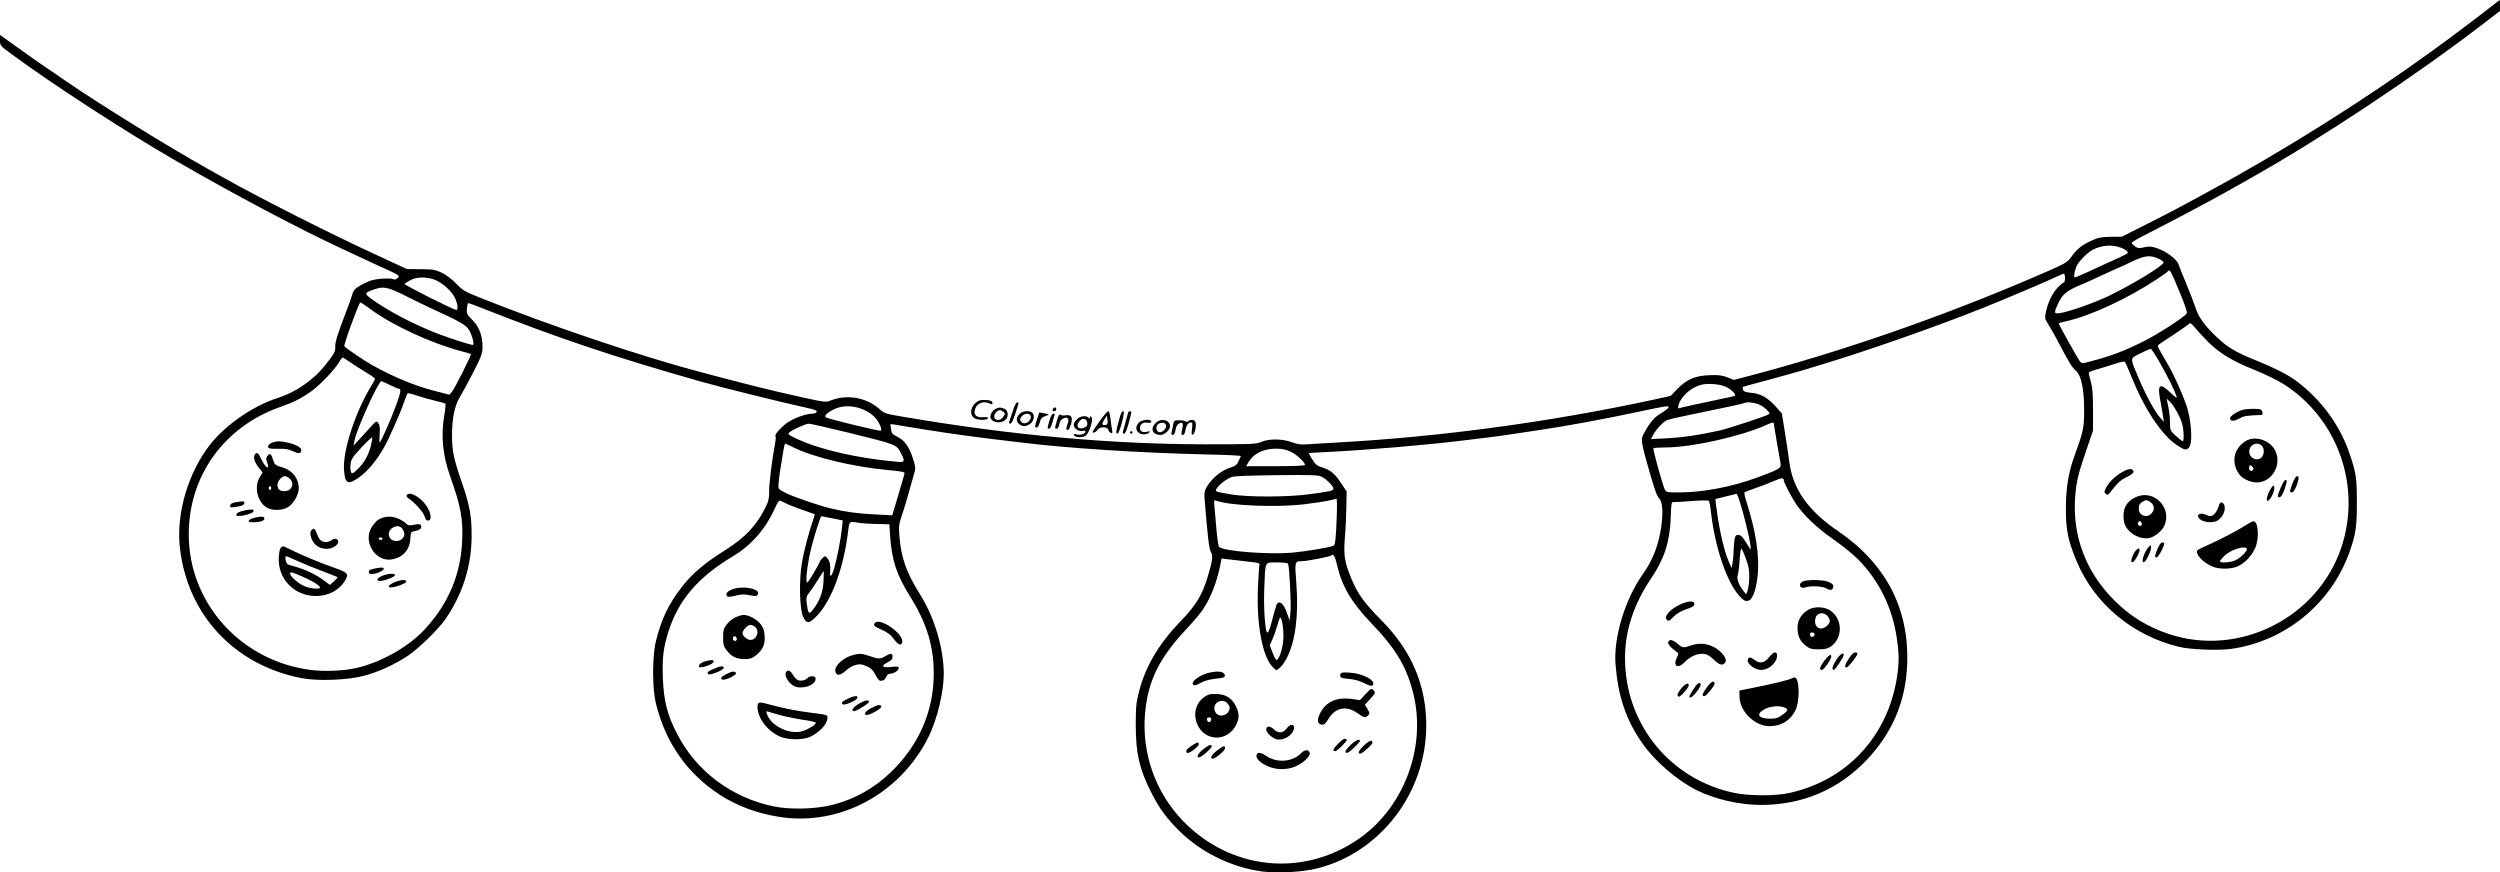 <?xml version="1.0" encoding="UTF-8"?>
<svg xmlns="http://www.w3.org/2000/svg" version="1.0" viewBox="0 0 2000 697.896" preserveAspectRatio="xMidYMid meet">
  <g transform="translate(0,1149.948) scale(0.1,-0.1)" fill="#000000" stroke="none">
    <path d="M19945 11459 c-80 -64 -349 -267 -485 -365 -551 -399 -1193 -802 -1810 -1137 -41 -22 -111 -60 -155 -84 -44 -25 -179 -95 -300 -156 l-220 -111 -90 -1 c-75 -1 -100 -6 -149 -29 -79 -35 -120 -68 -162 -127 -39 -54 -42 -55 -324 -176 -731 -313 -1515 -585 -2242 -777 l-137 -36 -53 21 c-43 17 -70 20 -143 17 -115 -4 -183 -34 -258 -112 l-52 -54 -165 -36 c-819 -175 -1672 -290 -2490 -336 -102 -6 -215 -12 -251 -15 -51 -4 -79 0 -125 17 -77 28 -181 29 -244 2 -42 -18 -74 -19 -450 -19 -760 1 -1554 73 -2419 221 -136 23 -146 26 -184 60 -104 94 -261 122 -393 69 -39 -15 -45 -14 -240 29 -266 59 -407 95 -804 200 -479 127 -1200 370 -1765 596 -118 47 -134 57 -186 111 -36 37 -79 69 -115 87 -52 24 -71 27 -169 28 l-110 1 -235 109 c-377 173 -922 449 -1230 621 -25 14 -83 47 -130 73 -309 173 -847 505 -1129 698 -242 165 -299 205 -408 284 l-123 88 0 -43 c0 -43 0 -43 103 -118 314 -232 905 -615 1292 -839 483 -279 987 -546 1348 -714 42 -20 112 -52 155 -72 77 -36 154 -72 245 -113 26 -12 47 -25 47 -30 0 -15 -29 -33 -40 -26 -21 13 -143 6 -189 -12 -52 -19 -111 -54 -127 -74 -6 -8 -14 -25 -17 -39 -3 -14 -26 -79 -52 -145 -64 -166 -86 -237 -83 -271 2 -37 -8 -55 -82 -148 -93 -117 -235 -215 -380 -261 -192 -61 -412 -212 -536 -368 -178 -225 -276 -555 -245 -829 60 -535 434 -938 970 -1043 131 -26 374 -17 506 19 120 33 240 88 349 160 84 56 249 217 302 296 136 199 206 422 207 660 1 156 -16 249 -75 420 -69 201 -81 257 -82 385 0 140 22 246 68 317 18 29 65 117 105 194 64 127 71 147 71 199 0 91 -27 162 -82 216 -43 43 -46 49 -43 90 2 24 7 44 11 44 5 0 59 -20 119 -44 612 -241 1038 -384 1745 -585 167 -47 642 -165 852 -211 58 -13 75 -20 71 -31 -3 -8 -19 -14 -37 -14 -48 0 -148 -37 -199 -73 -52 -38 -101 -93 -93 -106 3 -5 2 -31 -3 -57 -25 -131 -50 -335 -48 -389 1 -45 -4 -72 -22 -110 -72 -153 -170 -258 -336 -361 -157 -99 -253 -180 -335 -283 -109 -139 -167 -258 -212 -438 -31 -125 -31 -379 0 -504 78 -315 253 -563 517 -732 137 -87 289 -143 465 -172 486 -78 973 183 1200 643 67 136 120 355 120 499 0 202 -72 448 -186 631 -115 185 -155 298 -169 475 -6 81 -4 95 24 175 16 48 43 139 60 202 17 63 35 127 40 142 6 19 2 46 -15 99 -31 95 -67 145 -125 174 -41 21 -47 29 -51 62 -3 21 -5 39 -4 40 1 1 53 -7 116 -18 245 -41 428 -68 675 -99 94 -11 206 -25 250 -30 369 -46 945 -83 1483 -96 156 -3 281 -9 279 -13 -1 -3 -10 -22 -19 -42 -13 -28 -26 -38 -59 -48 -77 -23 -152 -84 -197 -160 -15 -25 -19 -46 -16 -85 25 -313 37 -411 51 -432 18 -28 13 -71 -24 -194 -44 -149 -94 -232 -218 -360 -173 -179 -282 -363 -332 -560 -24 -94 -27 -123 -27 -275 1 -223 28 -343 120 -528 59 -117 106 -186 194 -280 179 -192 434 -323 695 -359 124 -17 331 -5 450 26 503 130 865 608 865 1141 0 320 -116 595 -352 835 -149 151 -197 218 -251 350 -51 126 -59 178 -48 319 6 69 11 181 12 247 l2 122 -47 70 c-49 75 -83 102 -154 124 -35 10 -49 23 -73 61 -16 26 -29 49 -29 51 0 2 71 6 158 10 262 12 793 56 1072 91 69 8 161 20 206 25 44 5 141 19 215 30 74 11 163 25 199 30 197 28 525 89 810 150 200 43 224 46 218 29 -2 -7 -30 -28 -60 -46 -43 -25 -67 -49 -101 -100 -25 -38 -48 -82 -51 -98 -5 -21 5 -72 29 -160 69 -247 87 -300 108 -322 27 -30 33 -104 18 -219 -20 -150 -68 -276 -148 -387 -142 -200 -235 -505 -219 -721 20 -256 84 -447 217 -636 99 -142 277 -294 434 -373 146 -72 342 -117 513 -117 329 0 615 121 839 353 208 217 316 466 330 762 20 449 -166 812 -553 1076 -239 163 -360 334 -389 549 -7 52 -23 162 -36 243 l-24 148 -48 55 c-65 72 -122 105 -197 111 -47 5 -61 10 -66 25 -3 11 -4 21 -2 22 1 1 100 29 218 60 118 32 233 64 255 71 22 7 87 27 145 44 385 116 934 309 1314 461 177 71 520 217 579 246 27 13 53 24 58 24 5 0 9 -16 9 -35 0 -19 -4 -35 -9 -35 -5 0 -26 -17 -46 -37 -44 -45 -81 -120 -97 -196 -11 -53 -11 -56 19 -103 17 -27 57 -98 89 -159 77 -147 101 -186 131 -211 42 -36 66 -145 66 -309 0 -149 -4 -171 -77 -372 -48 -131 -68 -254 -69 -413 -1 -175 16 -264 86 -430 142 -341 449 -597 822 -686 90 -21 308 -30 411 -16 431 59 800 358 948 770 52 146 61 203 61 402 0 197 -6 238 -62 400 -77 223 -226 425 -423 572 -66 49 -165 100 -307 158 -174 70 -237 106 -326 190 -96 89 -150 164 -172 235 -11 33 -43 119 -73 190 -30 72 -59 144 -65 162 -13 40 -100 104 -174 128 -42 14 -61 15 -100 6 -41 -9 -52 -8 -72 7 -14 10 -26 22 -28 28 -2 5 66 44 150 86 144 73 464 242 572 303 28 15 84 47 125 70 41 24 93 53 115 65 548 308 1305 810 1843 1223 l142 109 0 44 c0 24 -1 44 -2 43 -2 0 -25 -18 -53 -40z m-2970 -1944 c17 -6 36 -19 42 -27 13 -16 16 -14 -167 -96 -36 -16 -105 -48 -153 -71 -49 -22 -93 -41 -98 -41 -11 0 -5 43 12 87 13 36 89 113 132 135 75 38 161 43 232 13z m293 -85 c25 -11 42 -25 40 -32 -10 -29 -250 -175 -436 -265 -115 -55 -312 -125 -389 -138 -53 -8 -54 0 -16 81 31 66 66 96 154 134 69 29 107 46 242 109 49 23 90 41 92 41 2 0 45 20 97 45 105 51 149 56 216 25z m167 -262 c47 -114 65 -166 58 -177 -18 -28 -229 -165 -344 -222 -151 -76 -268 -120 -419 -159 -75 -20 -75 -20 -92 0 -15 19 -168 293 -168 302 0 3 26 11 58 17 196 44 486 178 729 338 46 30 86 59 89 64 11 18 22 -2 89 -163z m-13961 95 c61 -22 138 -90 165 -146 22 -44 28 -97 12 -97 -23 0 -423 202 -415 209 5 5 27 18 49 30 49 26 122 27 189 4z m-232 -129 c73 -37 162 -80 196 -96 244 -111 292 -139 316 -181 25 -45 43 -117 28 -117 -17 0 -169 48 -267 85 -197 74 -427 195 -551 289 -50 38 -47 44 26 69 79 28 107 22 252 -49z m-279 -107 c175 -130 485 -273 730 -338 38 -9 71 -20 74 -22 6 -7 -130 -277 -153 -304 l-19 -21 -114 29 c-163 42 -333 112 -506 209 -65 36 -211 136 -220 150 -3 5 20 78 51 162 58 156 71 188 79 188 3 0 38 -24 78 -53z m14701 -262 c91 -90 191 -152 363 -221 85 -34 192 -86 238 -115 438 -276 631 -823 464 -1314 -191 -561 -818 -874 -1377 -688 -172 57 -310 142 -438 270 -230 230 -338 521 -312 837 10 119 24 176 91 371 l51 150 0 165 c0 126 -4 179 -17 225 -9 32 -17 64 -17 71 0 6 28 19 63 28 34 9 97 29 140 43 47 16 81 23 86 17 5 -5 27 -55 50 -112 105 -263 243 -471 365 -553 66 -44 84 -46 104 -9 24 45 10 219 -27 328 -31 90 -97 237 -143 317 -13 22 -39 67 -57 99 -33 58 -34 60 -15 73 10 8 64 43 119 79 55 37 107 73 115 81 13 12 20 8 54 -34 22 -26 67 -75 100 -108z m-382 -173 c64 -112 117 -221 132 -268 4 -13 -13 -2 -49 33 -88 85 -108 69 -82 -66 9 -47 19 -104 22 -126 l6 -40 -29 32 c-43 49 -110 171 -169 308 -76 179 -77 164 9 207 40 20 78 37 83 37 6 1 40 -52 77 -117z m-14480 9 c31 -21 88 -58 127 -81 39 -23 71 -46 71 -51 0 -5 -13 -30 -30 -57 -128 -209 -229 -519 -218 -673 8 -111 32 -122 121 -58 68 48 138 132 197 235 44 78 132 277 165 374 11 30 22 58 25 62 3 4 35 -3 71 -16 36 -12 101 -31 145 -41 43 -10 82 -21 86 -24 4 -4 1 -45 -7 -91 -29 -163 -14 -321 45 -487 87 -245 106 -346 97 -527 -13 -266 -110 -495 -296 -698 -129 -141 -350 -267 -552 -313 -97 -22 -251 -29 -356 -16 -563 69 -983 533 -983 1086 0 469 284 862 735 1020 103 36 165 67 240 120 70 49 189 173 225 233 14 23 28 42 31 42 3 0 31 -17 61 -39z m316 -181 c34 -16 65 -30 71 -30 22 0 19 -23 -18 -126 -37 -105 -125 -304 -134 -304 -2 0 -2 30 0 68 4 50 1 72 -11 87 -14 19 -17 18 -68 -39 -29 -33 -70 -78 -91 -100 l-38 -41 7 40 c14 84 191 475 215 475 4 0 34 -13 67 -30z m10700 -20 c23 -13 49 -34 56 -46 15 -21 13 -22 -67 -38 -223 -47 -360 -77 -368 -81 -18 -12 -18 17 0 52 30 59 95 111 162 132 57 18 170 8 217 -19z m3610 -219 c29 -58 37 -89 40 -142 3 -41 0 -69 -5 -69 -6 0 -31 19 -57 43 -45 43 -46 44 -46 108 0 35 -6 92 -14 127 l-13 63 29 -28 c16 -15 46 -61 66 -102z m-3350 80 c20 -10 48 -30 60 -44 23 -24 23 -26 5 -35 -36 -19 -318 -111 -388 -127 -167 -37 -299 -56 -419 -62 l-128 -6 17 32 c23 46 81 107 113 120 15 6 92 24 172 40 269 55 445 93 449 97 12 11 86 2 119 -15z m-7154 -46 c37 -19 70 -45 88 -69 29 -40 45 -82 35 -92 -7 -7 -429 96 -441 107 -14 13 14 40 69 66 71 34 167 29 249 -12z m7266 -102 c0 -3 11 -72 25 -152 14 -80 27 -158 30 -173 5 -33 -12 -44 -180 -106 -205 -77 -441 -122 -635 -122 -92 0 -100 2 -111 22 -16 30 -97 321 -92 331 2 4 47 7 99 7 207 0 605 89 805 180 47 21 59 24 59 13z m-7410 -73 c401 -99 392 -95 430 -171 33 -64 29 -70 -42 -63 -308 28 -603 95 -789 181 -64 29 -77 38 -68 49 17 21 131 73 159 74 14 0 153 -32 310 -70z m-3814 -110 c-20 -75 -52 -133 -106 -185 -34 -33 -42 -37 -51 -25 -5 8 -8 37 -5 63 5 43 13 56 88 137 46 49 84 85 86 80 2 -5 -4 -37 -12 -70z m3380 -9 c164 -81 479 -156 757 -182 116 -11 137 -15 133 -28 -11 -41 -38 -135 -67 -230 l-31 -104 -138 7 c-129 6 -241 21 -350 47 -97 23 -298 92 -360 123 -65 32 -65 32 -62 71 1 22 7 68 12 103 35 220 36 222 44 222 2 0 30 -13 62 -29z m3979 -35 c47 -21 115 -85 115 -106 0 -6 -91 -10 -236 -10 l-235 0 18 31 c40 69 118 108 218 109 53 0 82 -6 120 -24z m249 -201 c40 -19 99 -81 93 -98 -4 -14 -38 -21 -197 -42 -169 -23 -491 -23 -620 -1 -137 24 -133 22 -114 51 21 31 80 76 119 89 19 7 158 12 357 14 290 3 331 2 362 -13z m3696 -28 c0 -17 65 -141 102 -195 61 -88 168 -189 293 -276 68 -47 155 -117 192 -154 171 -169 281 -389 317 -635 19 -128 20 -195 2 -314 -73 -476 -406 -832 -870 -929 -108 -23 -312 -22 -426 1 -518 106 -880 551 -880 1080 0 220 70 433 212 642 104 155 147 290 154 483 3 112 6 125 21 123 10 -1 76 2 147 8 70 6 132 7 136 2 5 -4 14 -53 20 -108 32 -270 124 -538 223 -651 31 -35 45 -44 66 -42 38 4 66 71 81 190 19 160 -11 364 -91 612 -11 33 -16 63 -12 67 5 4 44 19 88 34 44 15 109 40 145 56 64 27 80 28 80 6z m-351 -173 c29 -89 78 -289 84 -344 4 -37 3 -42 -6 -26 -7 10 -24 38 -39 62 -20 32 -34 44 -51 44 -20 0 -25 -6 -31 -37 -3 -21 -6 -60 -7 -88 0 -27 -4 -70 -8 -95 l-8 -45 -22 50 c-33 73 -69 222 -91 370 -10 71 -18 131 -17 132 2 1 154 39 169 42 3 1 16 -29 27 -65z m-3225 -116 c-6 -167 -12 -226 -24 -233 -21 -13 -217 -46 -333 -57 -191 -16 -547 11 -584 46 -6 6 -16 71 -22 146 -6 74 -13 157 -16 183 -4 43 -2 48 13 42 100 -40 469 -56 697 -31 83 10 175 24 205 31 30 7 58 14 62 14 4 1 5 -63 2 -141z m-4384 94 c25 -11 81 -32 125 -47 44 -15 81 -28 83 -29 1 -2 -5 -23 -13 -47 -32 -88 -75 -252 -90 -345 -24 -137 -18 -373 10 -429 29 -59 48 -57 115 13 115 122 210 380 245 673 9 77 12 79 65 69 25 -5 95 -11 155 -12 l110 -3 6 -95 c14 -195 51 -307 159 -481 133 -212 190 -396 190 -618 0 -299 -118 -571 -341 -787 -130 -126 -285 -214 -456 -260 -141 -38 -348 -44 -487 -15 -337 71 -617 282 -770 581 -79 154 -105 258 -113 440 -6 162 3 245 43 372 79 254 236 439 517 607 147 88 259 216 333 377 29 64 36 73 51 66 10 -5 38 -19 63 -30z m348 -109 l84 -17 -7 -66 c-8 -80 -40 -244 -61 -316 -17 -60 -37 -82 -33 -38 4 58 -1 92 -20 115 -19 23 -19 24 -40 5 -12 -11 -21 -23 -21 -27 0 -5 -24 -48 -52 -96 -49 -81 -53 -86 -56 -58 -5 39 15 172 39 265 27 104 73 250 79 250 3 0 43 -8 88 -17z m7308 -320 c23 -62 29 -94 28 -153 -1 -41 -7 -88 -13 -105 l-12 -30 -20 25 c-41 53 -58 101 -47 129 5 14 12 68 15 119 3 50 9 92 13 92 5 0 21 -35 36 -77z m-3272 -45 c40 -175 114 -303 271 -468 207 -215 293 -363 345 -584 100 -434 -89 -915 -457 -1159 -446 -297 -1013 -233 -1389 155 -222 230 -333 546 -303 866 23 254 113 436 323 661 57 61 120 135 139 164 62 94 110 214 137 345 l13 64 36 -5 c20 -3 89 -11 154 -18 112 -12 118 -14 112 -34 -3 -11 -8 -95 -12 -186 -11 -294 39 -552 121 -628 l26 -25 27 20 c14 11 39 44 55 74 71 138 98 342 79 598 -14 182 -14 182 46 182 35 0 223 36 231 45 18 17 32 -3 46 -67z m-389 0 c11 -32 25 -324 19 -385 l-7 -68 -19 54 c-28 85 -68 116 -87 69 -5 -13 -19 -62 -31 -109 -22 -87 -35 -118 -44 -108 -16 15 -28 209 -22 349 9 226 1 210 102 210 59 0 86 -4 89 -12z m-3717 -142 c-6 -88 -30 -153 -85 -225 -31 -40 -39 -31 -49 51 -6 47 -3 57 18 83 14 17 44 63 69 102 24 40 46 73 48 73 2 0 1 -38 -1 -84z m3679 -451 c-3 -79 -34 -175 -55 -175 -5 0 -19 26 -32 59 l-22 59 20 43 c11 24 28 71 37 104 10 33 20 64 23 70 14 23 33 -83 29 -160z M17938 8220 c-43 -13 -98 -50 -98 -66 0 -26 31 -27 73 -3 39 21 53 24 180 29 14 0 7 38 -9 44 -22 8 -113 6 -146 -4z M17965 7971 c-96 -59 -118 -172 -52 -265 25 -36 90 -66 142 -66 124 0 206 150 143 262 -45 79 -161 114 -233 69z m129 -37 c25 -25 20 -81 -9 -100 -45 -29 -103 16 -89 70 11 44 67 62 98 30z m-72 -196 c-16 -16 -37 4 -28 28 6 16 8 16 23 1 13 -13 15 -19 5 -29z M16980 7724 c-59 -33 -107 -80 -131 -126 -17 -33 -17 -37 -3 -49 14 -11 19 -10 35 11 60 78 82 98 133 123 41 20 56 33 54 45 -5 26 -39 25 -88 -4z M18341 7635 c-25 -66 -26 -75 -6 -75 15 0 42 53 52 103 4 20 2 27 -10 27 -10 0 -23 -21 -36 -55z M18252 7613 c-34 -77 -37 -95 -15 -91 12 2 25 23 39 63 12 33 20 63 17 68 -9 16 -20 5 -41 -40z M18155 7570 c-30 -60 -27 -101 5 -62 25 30 43 93 31 105 -6 6 -20 -12 -36 -43z M17090 7524 c-43 -19 -68 -41 -87 -78 -20 -38 -20 -114 0 -153 35 -67 121 -111 191 -98 43 9 105 59 122 101 60 144 -84 290 -226 228z m103 -35 c43 -23 50 -66 17 -99 -38 -38 -100 -14 -100 39 0 31 8 44 35 59 25 14 22 14 48 1z m-60 -174 c8 -18 -11 -31 -25 -17 -11 11 -3 32 12 32 4 0 10 -7 13 -15z M17754 7463 c-25 -80 -58 -107 -102 -84 -49 26 -89 3 -55 -31 26 -25 93 -34 133 -18 39 16 72 70 68 112 -3 37 -34 52 -44 21z M17975 7303 c-63 -41 -222 -125 -310 -163 -44 -19 -83 -38 -86 -43 -19 -28 41 -94 115 -128 55 -25 151 -25 208 0 55 24 111 83 139 145 35 80 26 217 -14 215 -7 0 -30 -12 -52 -26z m-1 -192 c9 -14 -42 -70 -85 -91 -39 -21 -129 -28 -129 -10 0 5 17 25 37 45 48 46 161 82 177 56z M17261 7111 c-24 -58 -26 -71 -8 -71 14 0 69 104 60 114 -16 16 -32 2 -52 -43z M17189 7124 c-38 -45 -64 -131 -37 -122 18 6 60 95 56 120 -3 20 -3 20 -19 2z M17070 7070 c-23 -44 -26 -74 -8 -68 14 5 42 51 53 86 11 39 -23 26 -45 -18z M2178 7959 c-29 -11 -43 -35 -26 -45 6 -4 41 -6 78 -5 52 2 78 -3 113 -19 49 -23 67 -20 67 9 0 21 -43 45 -110 60 -55 13 -86 13 -122 0z M2040 7865 c-17 -20 -5 -62 31 -108 l30 -37 -23 -38 c-47 -77 -20 -197 56 -243 41 -25 116 -25 164 0 46 23 92 101 92 155 0 79 -52 144 -133 167 -56 16 -62 22 -76 70 -12 41 -26 46 -45 16 -8 -12 -7 -26 2 -49 24 -64 -14 -43 -47 27 -24 52 -35 60 -51 40z m278 -195 c42 -40 16 -100 -43 -100 -38 0 -55 16 -55 52 0 30 34 68 60 68 9 0 26 -9 38 -20z m-148 -75 c0 -8 -4 -15 -10 -15 -5 0 -10 7 -10 15 0 8 5 15 10 15 6 0 10 -7 10 -15z M3254 7538 c-4 -7 2 -18 16 -27 50 -33 116 -108 126 -141 7 -25 16 -35 29 -35 32 0 25 62 -14 119 -50 72 -136 118 -157 84z M1885 7481 c-28 -4 -41 -11 -43 -25 -4 -17 0 -18 43 -12 50 6 79 22 69 37 -6 10 -7 10 -69 0z M1965 7418 c-49 -9 -75 -23 -75 -39 0 -21 130 7 138 29 5 17 -10 19 -63 10z M2050 7361 c-68 -14 -84 -42 -22 -40 53 1 87 13 87 29 0 18 -18 20 -65 11z M3065 7359 c-40 -12 -57 -27 -89 -73 -77 -114 24 -283 157 -262 90 15 145 76 150 167 3 50 5 54 34 60 39 8 53 17 53 34 0 22 -16 26 -60 16 -29 -6 -44 -6 -53 3 -55 53 -131 75 -192 55z m141 -77 c19 -13 34 -50 27 -69 -24 -63 -123 -52 -123 14 0 44 60 79 96 55z m-146 -92 c0 -5 -7 -10 -15 -10 -8 0 -15 5 -15 10 0 6 7 10 15 10 8 0 15 -4 15 -10z M2490 7255 c-19 -23 3 -88 41 -119 41 -35 116 -36 154 -3 18 15 24 28 20 40 -9 21 -28 22 -60 1 -16 -10 -34 -14 -53 -9 -29 6 -42 22 -62 78 -11 31 -22 34 -40 12z M2242 7110 c-6 -11 -12 -50 -12 -88 0 -128 83 -240 206 -277 131 -40 271 10 329 118 25 48 16 57 -98 97 -105 37 -256 99 -339 141 -68 34 -70 35 -86 9z m139 -99 c46 -21 136 -57 199 -81 63 -24 117 -45 120 -47 3 -3 -10 -18 -28 -34 l-33 -29 -45 34 c-60 46 -154 91 -228 111 -33 8 -63 18 -67 22 -13 13 -22 63 -11 63 5 0 47 -17 93 -39z m40 -125 c81 -35 139 -71 139 -87 0 -14 -62 -11 -114 7 -68 24 -159 114 -113 114 6 0 46 -15 88 -34z M2992 6950 c-40 -9 -46 -15 -39 -34 9 -24 117 8 117 35 0 11 -32 10 -78 -1z M3058 6893 c-49 -20 -52 -48 -5 -40 46 7 107 34 107 46 0 16 -59 12 -102 -6z M3153 6840 c-45 -20 -57 -40 -24 -40 35 0 121 33 121 47 0 19 -47 15 -97 -7z M14423 6848 c-43 -21 -22 -65 22 -47 34 13 128 10 159 -6 36 -19 52 -19 60 1 8 22 -1 34 -40 50 -39 16 -169 18 -201 2z M13430 6658 c-77 -39 -120 -92 -95 -117 13 -13 19 -11 54 25 27 26 60 46 103 60 48 16 63 26 63 40 0 32 -52 28 -125 -8z M14459 6617 c-52 -35 -79 -82 -79 -139 0 -65 20 -109 66 -144 32 -25 46 -29 103 -29 53 0 72 5 99 23 96 69 94 219 -5 287 -51 34 -135 35 -184 2z m167 -53 c20 -30 15 -52 -18 -77 -52 -39 -101 1 -84 68 12 47 74 52 102 9z m-110 -135 c7 -12 -15 -31 -28 -23 -4 3 -8 12 -8 20 0 17 26 19 36 3z M13346 6364 c-6 -15 19 -45 62 -76 22 -15 23 -16 6 -51 -32 -67 9 -91 62 -36 57 60 135 84 187 58 12 -6 38 -27 58 -46 38 -36 64 -40 82 -11 17 27 -32 91 -94 122 -60 30 -121 33 -184 11 -56 -20 -66 -19 -105 15 -39 33 -65 38 -74 14z M14151 6240 c-37 -46 -73 -52 -114 -20 -28 22 -43 25 -52 10 -20 -33 47 -90 105 -90 43 0 92 31 115 73 19 36 15 67 -8 67 -8 0 -28 -18 -46 -40z M14791 6232 c-33 -52 -38 -72 -18 -72 13 0 87 94 87 111 0 5 -9 9 -19 9 -12 0 -31 -18 -50 -48z M14691 6222 c-31 -49 -40 -82 -21 -82 11 0 80 103 80 120 0 25 -31 6 -59 -38z M14595 6214 c-38 -50 -44 -74 -20 -74 16 0 75 84 75 107 0 25 -19 13 -55 -33z M14330 6071 c-19 -11 -163 -46 -305 -74 l-110 -22 1 -47 c1 -120 121 -238 242 -238 89 0 164 45 204 124 39 75 35 267 -6 266 -6 0 -18 -4 -26 -9z m-56 -231 c36 -13 33 -25 -16 -60 -34 -25 -51 -30 -98 -30 -98 0 -116 40 -37 79 45 22 110 27 151 11z M13656 6002 c-38 -53 -44 -72 -22 -72 16 0 88 89 83 104 -8 24 -27 14 -61 -32z M13584 6032 c-19 -13 -76 -103 -69 -110 10 -10 35 10 68 56 19 27 27 46 21 52 -5 5 -14 6 -20 2z M13451 5993 c-32 -39 -38 -58 -22 -67 11 -7 81 72 81 91 0 25 -29 13 -59 -24z M5861 6786 c-41 -14 -61 -40 -45 -56 7 -7 28 -6 68 4 46 12 68 13 112 4 45 -9 58 -9 64 2 13 22 1 36 -39 49 -49 14 -116 13 -160 -3z M5884 6561 c-23 -10 -54 -36 -70 -57 -25 -33 -29 -46 -29 -104 0 -57 4 -72 28 -103 38 -50 81 -71 145 -70 43 0 60 6 90 30 54 43 74 87 69 155 -2 43 -10 65 -31 93 -30 39 -94 75 -136 75 -14 0 -44 -9 -66 -19z m158 -78 c37 -33 11 -103 -39 -103 -25 0 -63 32 -63 54 0 23 40 66 62 66 12 0 30 -7 40 -17z m-149 -88 c8 -18 -11 -31 -25 -17 -11 11 -3 32 12 32 4 0 10 -7 13 -15z M7002 6518 c-20 -20 -14 -27 53 -57 49 -23 72 -40 97 -76 34 -47 61 -56 66 -19 9 63 -175 193 -216 152z M6808 6254 c-65 -20 -131 -82 -126 -121 5 -42 37 -42 83 0 47 43 102 61 142 47 56 -21 72 -33 95 -76 12 -24 28 -46 35 -49 21 -7 44 6 54 31 5 16 17 24 32 24 28 0 67 26 67 46 0 12 -10 14 -59 8 -73 -8 -87 7 -31 36 30 16 40 26 40 45 0 30 -14 31 -58 5 -40 -24 -52 -24 -122 0 -65 23 -89 24 -152 4z M5630 6205 c-19 -7 -37 -20 -38 -30 -4 -15 1 -17 35 -11 42 8 83 31 83 46 0 13 -36 11 -80 -5z M5708 6148 c-47 -20 -57 -31 -39 -43 15 -9 121 35 121 51 0 19 -27 17 -82 -8z M6290 6124 c-17 -19 3 -67 42 -99 22 -19 41 -25 74 -25 70 0 130 40 117 78 -6 16 -48 15 -62 -2 -17 -20 -58 -28 -81 -16 -10 6 -27 23 -36 40 -22 36 -39 44 -54 24z M5811 6107 c-44 -22 -55 -39 -28 -45 23 -5 109 37 105 51 -7 20 -30 18 -77 -6z M6794 5915 c-58 -25 -73 -42 -49 -51 17 -7 99 29 111 47 14 24 -14 26 -62 4z M6875 5872 c-47 -26 -72 -62 -43 -62 20 0 122 63 120 75 -2 19 -27 15 -77 -13z M6067 5873 c-16 -16 -5 -81 22 -129 35 -61 88 -109 150 -137 66 -29 190 -29 247 0 81 43 134 103 134 152 0 22 0 22 -150 41 -97 12 -203 34 -305 61 -76 21 -88 22 -98 12z m188 -98 c50 -13 132 -29 183 -36 55 -8 91 -17 89 -23 -6 -18 -68 -55 -111 -67 -104 -28 -251 45 -281 140 -6 21 -5 23 11 17 11 -4 60 -18 109 -31z M6968 5834 c-46 -23 -64 -54 -33 -54 27 0 115 50 115 65 0 21 -28 18 -82 -11z M9682 6120 c-82 -17 -161 -75 -136 -100 7 -7 24 -3 57 15 30 17 70 29 116 34 78 8 90 14 75 39 -13 20 -51 24 -112 12z M10724 6107 c-10 -27 3 -34 70 -39 43 -4 83 -15 120 -34 39 -19 59 -25 66 -18 35 35 -71 95 -177 102 -60 4 -74 2 -79 -11z M10922 5944 l-43 -46 -52 8 c-137 21 -224 -20 -272 -125 -21 -47 -14 -74 22 -79 15 -2 29 10 51 47 56 91 141 108 231 46 58 -40 63 -41 86 -19 14 15 14 19 -5 51 l-21 35 41 44 c43 47 46 54 28 72 -17 17 -19 16 -66 -34z M9670 5943 c-100 -41 -137 -155 -84 -254 70 -127 243 -118 305 16 24 52 24 85 -2 141 -31 65 -78 97 -147 101 -32 1 -64 0 -72 -4z m157 -80 c13 -19 14 -29 5 -49 -22 -48 -90 -53 -111 -8 -32 70 63 122 106 57z m-137 -117 c0 -21 -21 -31 -30 -15 -5 7 -6 17 -4 21 9 14 34 9 34 -6z M10292 5670 c-29 -38 -66 -39 -103 -4 -30 29 -59 27 -59 -4 0 -25 50 -70 86 -78 42 -8 100 18 123 57 36 58 -7 84 -47 29z M10702 5547 c-38 -39 -45 -57 -20 -57 15 0 98 82 92 91 -11 18 -31 8 -72 -34z M10800 5535 c-33 -33 -41 -48 -33 -56 8 -8 25 1 62 36 28 26 51 52 51 56 0 23 -40 5 -80 -36z M10915 5539 c-44 -41 -58 -69 -32 -69 16 1 97 74 97 88 0 26 -23 20 -65 -19z M9532 5533 c-40 -26 -52 -46 -33 -57 13 -8 91 51 91 69 0 21 -10 19 -58 -12z M9628 5507 c-43 -33 -61 -67 -36 -67 19 0 109 80 102 91 -9 15 -20 11 -66 -24z M9736 5495 c-43 -34 -60 -65 -35 -65 22 0 99 64 99 82 0 26 -11 23 -64 -17z M10411 5476 c-68 -72 -193 -83 -279 -25 -48 32 -75 34 -80 5 -5 -26 32 -61 91 -87 69 -30 154 -30 223 0 61 26 117 81 112 107 -5 28 -41 28 -67 0z M7799 8271 c-37 -37 -40 -92 -7 -115 27 -19 104 -21 111 -3 3 9 -7 11 -37 9 -57 -5 -81 20 -65 67 17 48 71 66 120 41 15 -8 19 -7 19 4 0 18 -22 26 -72 26 -30 0 -46 -7 -69 -29z M8101 8208 c-13 -40 -26 -79 -28 -85 -3 -7 1 -13 9 -13 9 0 24 28 38 73 33 98 33 97 18 97 -9 0 -23 -29 -37 -72z M7963 8228 c-12 -6 -27 -23 -34 -39 -10 -25 -9 -32 6 -49 22 -24 72 -26 103 -4 33 23 31 81 -4 94 -31 12 -43 12 -71 -2z m62 -22 c18 -13 18 -15 2 -40 -31 -47 -93 -25 -67 24 9 16 23 27 41 29 3 1 14 -5 24 -13z M8427 8233 c-12 -11 -8 -23 8 -23 8 0 15 7 15 15 0 16 -12 20 -23 8z M8162 8193 c-32 -28 -36 -59 -13 -82 27 -27 61 -27 95 0 28 22 35 66 14 87 -18 18 -73 15 -96 -5z m82 -19 c14 -36 -40 -78 -69 -54 -19 16 -19 29 2 52 20 22 59 24 67 2z M8797 8130 c-32 -45 -57 -83 -57 -85 0 -14 31 -2 40 15 15 28 80 28 87 1 3 -11 12 -22 20 -25 12 -5 14 -1 10 21 -3 16 -9 56 -13 91 -4 38 -11 62 -19 62 -6 0 -37 -36 -68 -80z m56 -28 c-36 -10 -43 3 -20 38 l22 35 5 -35 c3 -23 1 -36 -7 -38z M8960 8168 c-6 -24 -15 -59 -21 -78 -12 -47 -11 -62 3 -58 7 3 22 43 34 91 17 69 19 87 8 87 -7 0 -18 -19 -24 -42z M9025 8198 c-2 -7 -11 -40 -20 -73 -9 -33 -18 -68 -21 -77 -3 -11 0 -18 9 -18 9 0 21 28 35 79 12 43 22 83 22 90 0 15 -20 14 -25 -1z M8297 8147 c-21 -65 -21 -67 -3 -67 8 0 18 16 23 36 8 36 18 46 57 59 24 7 19 11 -25 19 l-35 6 -17 -53z M8396 8136 c-19 -65 -19 -66 -3 -66 7 0 18 19 24 43 7 23 15 50 18 60 5 11 2 17 -8 17 -10 0 -21 -19 -31 -54z M8456 8137 c-19 -67 -19 -67 -2 -67 8 0 17 15 20 35 5 25 15 39 32 47 36 17 50 -1 35 -43 -14 -41 -14 -49 2 -49 7 0 18 21 25 46 16 58 3 78 -44 71 -17 -3 -36 -1 -42 5 -7 7 -15 -8 -26 -45z M8615 8145 c-14 -13 -25 -33 -25 -43 0 -30 35 -55 69 -50 21 3 28 1 24 -9 -7 -17 -46 -27 -73 -18 -16 5 -21 3 -18 -6 6 -20 65 -23 92 -6 29 19 65 132 48 149 -9 9 -12 9 -12 -2 0 -11 -3 -11 -12 -2 -20 20 -67 14 -93 -13z m83 -27 c3 -22 -2 -30 -22 -39 -49 -22 -75 13 -39 53 24 27 57 19 61 -14z M9110 8118 c-27 -29 -26 -64 4 -83 25 -17 70 -12 83 8 4 6 -3 8 -20 3 -36 -9 -57 2 -57 29 0 31 24 48 60 43 20 -3 30 0 30 9 0 23 -76 16 -100 -9z M9245 8115 c-46 -45 -25 -95 40 -95 31 0 75 41 75 69 0 52 -73 69 -115 26z m83 -18 c5 -25 -27 -59 -52 -55 -28 4 -34 47 -10 65 25 18 58 13 62 -10z M9385 8101 c-3 -20 -9 -46 -12 -58 -4 -16 -1 -23 10 -23 9 0 17 14 21 40 4 25 14 43 26 50 30 16 39 5 29 -37 -11 -50 -11 -53 5 -53 8 0 16 15 19 36 7 41 23 64 45 64 12 0 13 -9 8 -51 -5 -39 -4 -50 6 -47 15 5 30 65 23 96 -4 15 -13 22 -30 22 -13 0 -27 -5 -30 -10 -4 -7 -11 -8 -18 -2 -7 5 -31 10 -54 9 -40 0 -42 -1 -48 -36z M9040 8040 c0 -5 5 -10 10 -10 6 0 10 5 10 10 0 6 -4 10 -10 10 -5 0 -10 -4 -10 -10z"></path>
  </g>
</svg>
